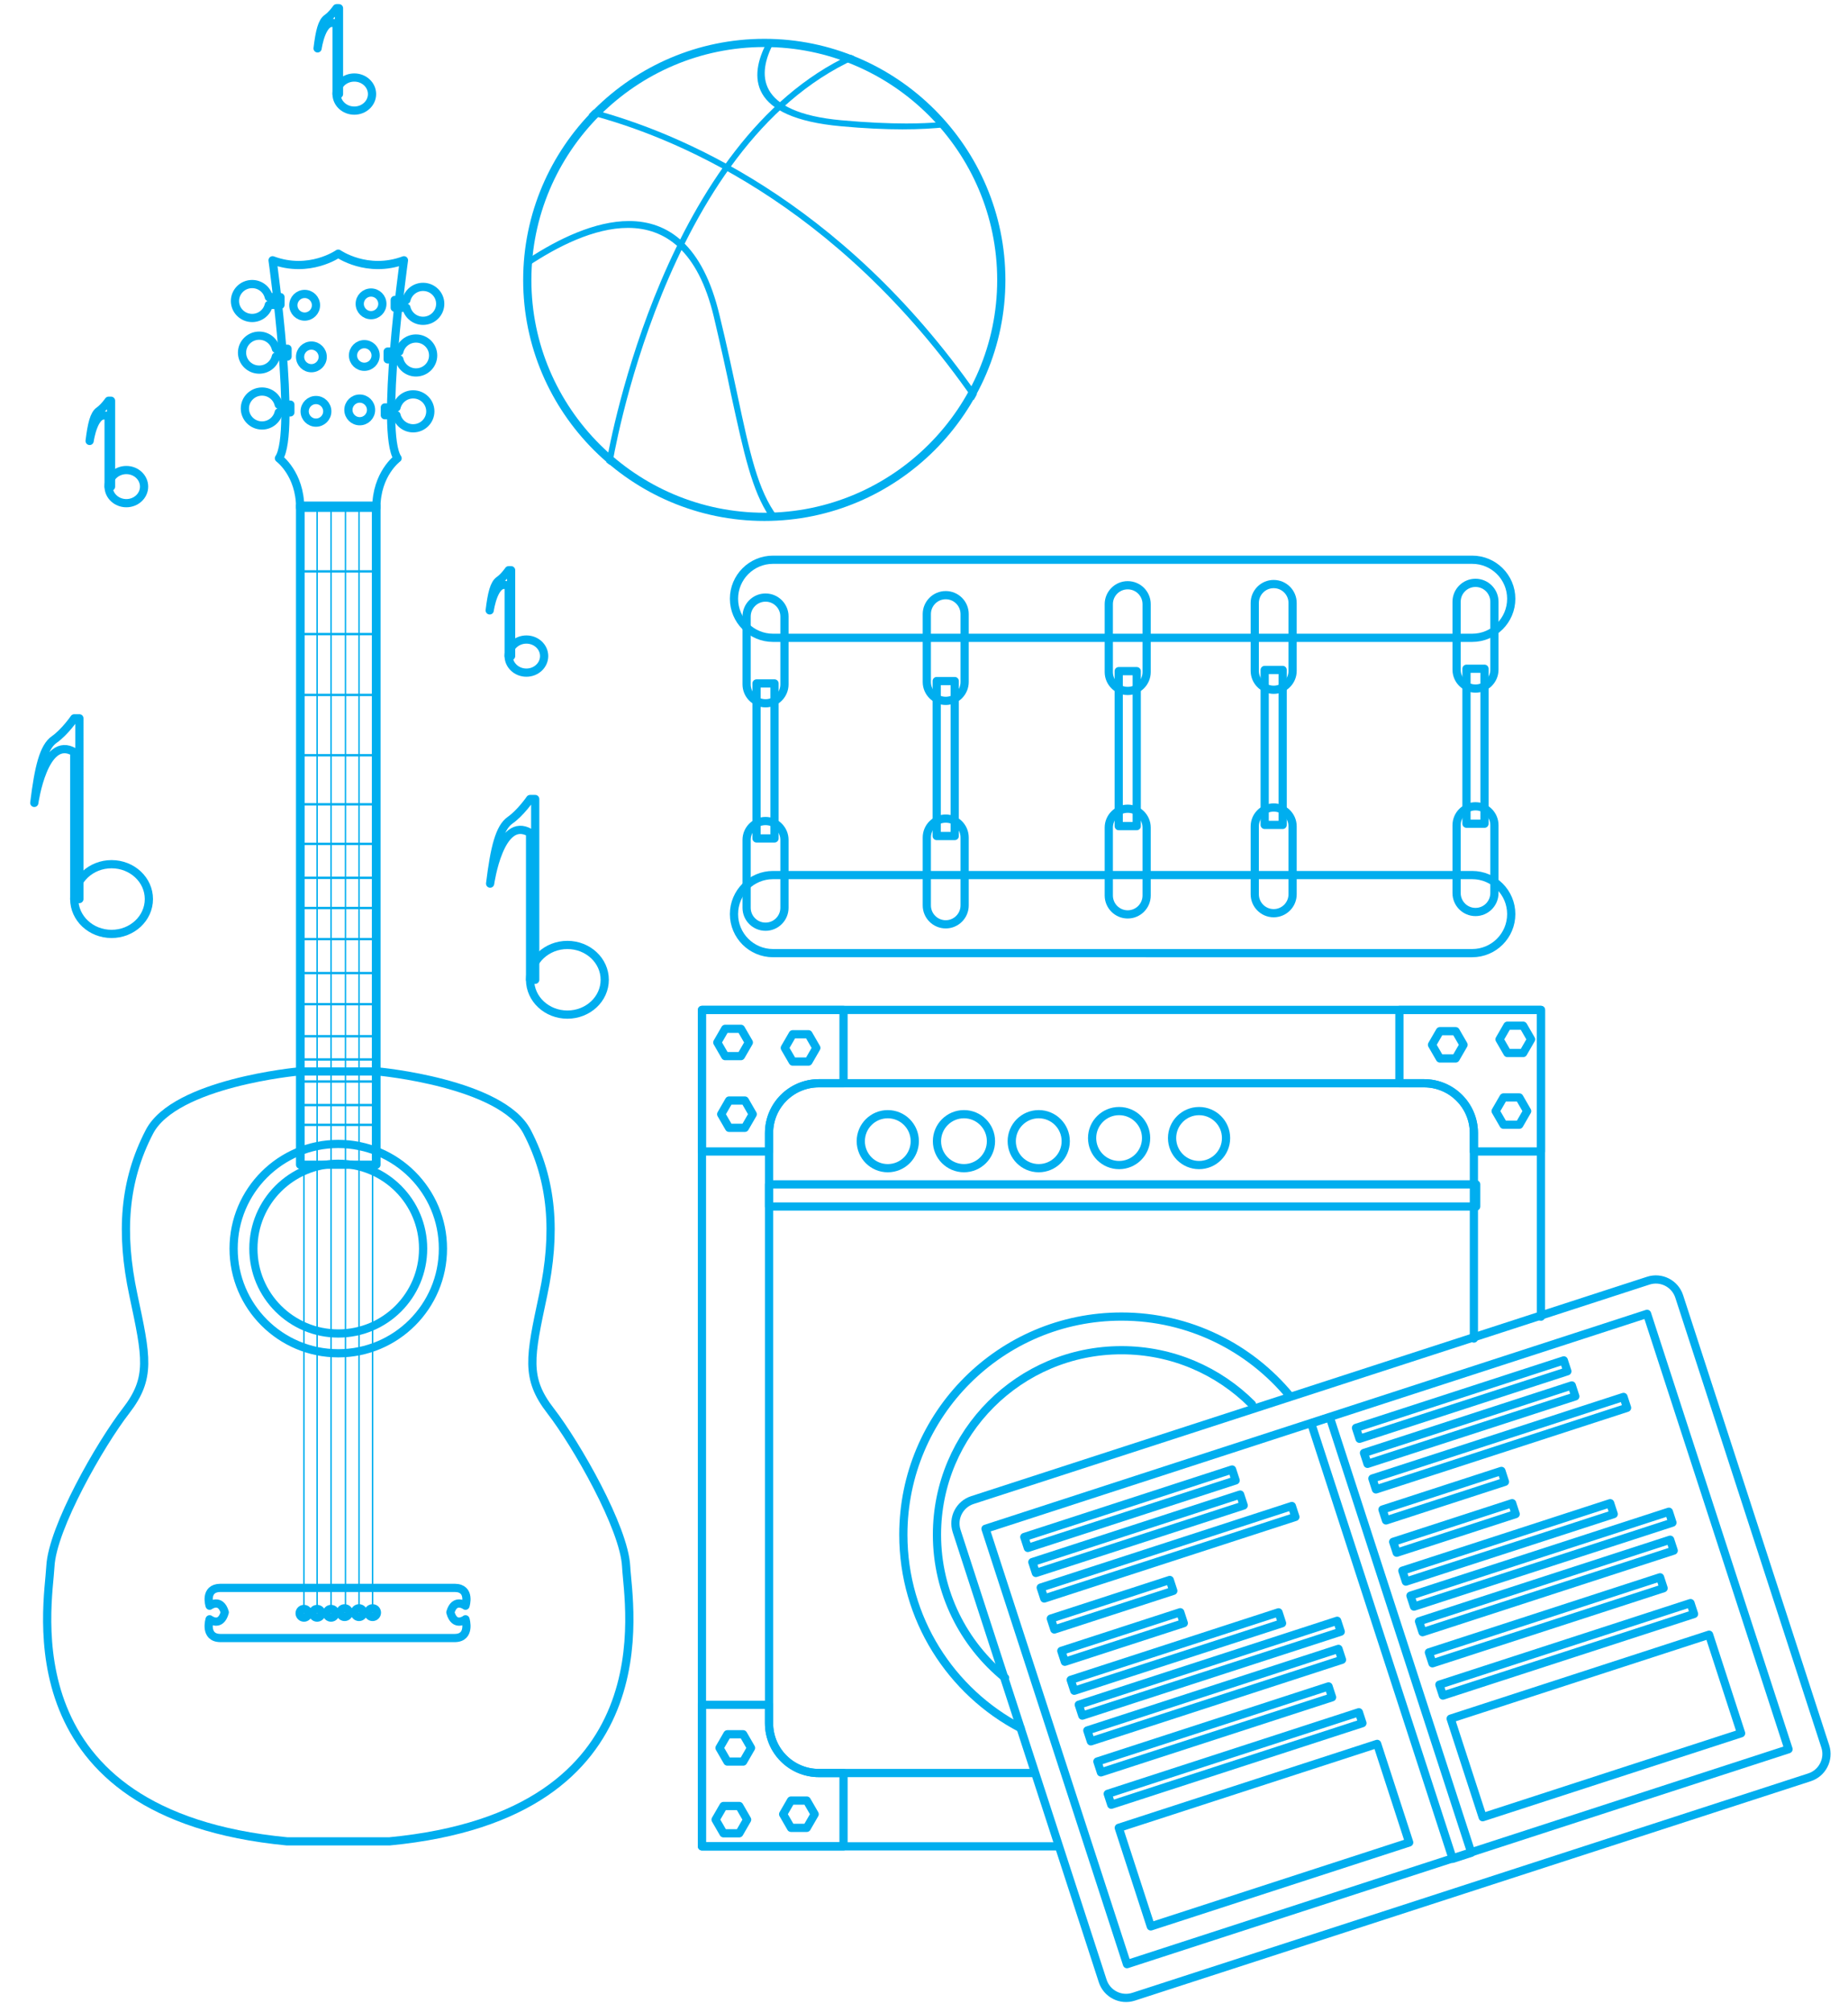 <?xml version="1.0" encoding="utf-8"?>
<!-- Generator: Adobe Illustrator 28.2.0, SVG Export Plug-In . SVG Version: 6.00 Build 0)  -->
<svg version="1.1" id="Layer_1" xmlns="http://www.w3.org/2000/svg" xmlns:xlink="http://www.w3.org/1999/xlink" x="0px" y="0px"
	 viewBox="0 0 225 245" style="enable-background:new 0 0 225 245;" xml:space="preserve">
<style type="text/css">
	.st0{fill:none;stroke:#00AEEF;stroke-linecap:round;stroke-linejoin:round;stroke-miterlimit:10;}
	.st1{fill:#00AEEF;}
</style>
<path class="st0" d="M76.235,190.737c-0.229-4.708-6.084-14.924-9.196-18.944c-3.112-4.018-2.513-6.543-0.906-14.122
	c1.605-7.575,1.147-13.891-1.953-19.86c-3.1-5.971-18.139-7.348-18.139-7.348h-4.545h-0.621h-4.546c0,0-15.039,1.376-18.139,7.348
	c-3.101,5.97-3.56,12.285-1.953,19.86c1.608,7.579,2.206,10.104-0.906,14.122c-3.112,4.02-8.967,14.236-9.196,18.944
	c-0.231,4.708-5.283,30.193,28.816,33.466h5.923h0.621h5.923C81.516,220.93,76.465,195.445,76.235,190.737z"/>
<path class="st0" d="M51.51,34.93c-0.986,0-1.814,0.68-2.03,1.593h-1.42v0.947h1.42c0.216,0.912,1.044,1.592,2.03,1.592
	c1.154,0,2.089-0.925,2.089-2.067C53.599,35.855,52.665,34.93,51.51,34.93z"/>
<path class="st0" d="M50.648,41.217c-0.986,0-1.814,0.678-2.029,1.59h-1.42v0.949h1.42c0.215,0.911,1.042,1.592,2.029,1.592
	c1.156,0,2.089-0.924,2.089-2.066C52.737,42.142,51.804,41.217,50.648,41.217z"/>
<path class="st0" d="M50.304,48.018c-0.986,0-1.812,0.68-2.03,1.592h-1.42v0.946h1.42c0.218,0.914,1.044,1.595,2.03,1.595
	c1.154,0,2.089-0.925,2.089-2.067C52.393,48.943,51.458,48.018,50.304,48.018z"/>
<path class="st0" d="M30.697,34.586c0.989,0,1.815,0.678,2.031,1.592h1.42v0.946h-1.42c-0.216,0.914-1.042,1.593-2.031,1.593
	c-1.154,0-2.089-0.925-2.089-2.065C28.608,35.511,29.543,34.586,30.697,34.586z"/>
<path class="st0" d="M31.558,40.871c0.989,0,1.814,0.681,2.031,1.594h1.42v0.946h-1.42c-0.217,0.914-1.042,1.593-2.031,1.593
	c-1.153,0-2.089-0.925-2.089-2.065C29.469,41.796,30.405,40.871,31.558,40.871z"/>
<path class="st0" d="M31.902,47.674c0.988,0,1.815,0.681,2.032,1.592h1.419v0.948h-1.419c-0.217,0.911-1.043,1.592-2.032,1.592
	c-1.152,0-2.087-0.926-2.087-2.066C29.815,48.599,30.75,47.674,31.902,47.674z"/>
<path class="st0" d="M54.834,196.318c0.514-1.795,1.843-0.805,1.843-0.805s0.686-2.146-1.292-2.173H41.237h-0.274H26.814
	c-1.981,0.027-1.292,2.173-1.292,2.173s1.329-0.99,1.844,0.805c-0.515,1.885-1.844,0.845-1.844,0.845s-0.689,2.254,1.292,2.282
	h14.149h0.274h14.148c1.978-0.028,1.292-2.282,1.292-2.282S55.348,198.203,54.834,196.318z"/>
<g id="Grips">
	<circle class="st0" cx="37.008" cy="196.433" r="0.528"/>
	<circle class="st0" cx="38.61" cy="196.433" r="0.528"/>
	<circle class="st0" cx="40.305" cy="196.433" r="0.527"/>
	<circle class="st0" cx="41.958" cy="196.353" r="0.527"/>
	<circle class="st0" cx="43.712" cy="196.353" r="0.529"/>
	<circle class="st0" cx="45.363" cy="196.353" r="0.528"/>
</g>
<path class="st0" d="M49.183,31.692c-4.477,1.665-7.999-0.805-7.999-0.805s-3.519,2.469-7.997,0.805c0,0,2.927,20.923,0.775,24.108
	c0,0,2.583,1.894,2.583,6.028h4.638h4.64c0-4.134,2.583-6.028,2.583-6.028C46.254,52.615,49.183,31.692,49.183,31.692z"/>
<g>
	<path class="st0" d="M41.185,139.288c-7.038,0-12.742,5.706-12.742,12.744s5.704,12.744,12.742,12.744s12.744-5.706,12.744-12.744
		S48.223,139.288,41.185,139.288z M41.185,162.365c-5.706,0-10.333-4.626-10.333-10.333S35.479,141.7,41.185,141.7
		c5.708,0,10.331,4.624,10.331,10.332S46.892,162.365,41.185,162.365z"/>
</g>
<rect x="36.536" y="61.565" class="st0" width="9.298" height="80.25"/>
<g>
	<g>
		<g>
			<polygon class="st1" points="37.095,61.565 36.921,61.565 36.921,196.433 37.095,196.433 37.095,61.565 			"/>
		</g>
	</g>
	<g>
		<g>
			<polygon class="st1" points="38.697,61.524 38.525,61.524 38.525,196.393 38.697,196.393 38.697,61.524 			"/>
		</g>
	</g>
	<g>
		<g>
			<polygon class="st1" points="40.389,61.565 40.217,61.565 40.217,196.433 40.389,196.433 40.389,61.565 			"/>
		</g>
	</g>
	<g>
		<g>
			<polygon class="st1" points="42.153,61.524 41.981,61.524 41.981,196.393 42.153,196.393 42.153,61.524 			"/>
		</g>
	</g>
	<g>
		<g>
			<polygon class="st1" points="43.797,61.482 43.625,61.482 43.625,196.353 43.797,196.353 43.797,61.482 			"/>
		</g>
	</g>
	<g>
		<g>
			<polygon class="st1" points="45.449,61.482 45.277,61.482 45.277,196.353 45.449,196.353 45.449,61.482 			"/>
		</g>
	</g>
</g>
<g>
	<g>
		<polygon class="st1" points="45.834,61.278 36.536,61.278 36.536,61.566 45.834,61.566 45.834,61.278 		"/>
	</g>
	<g>
		<polygon class="st1" points="45.834,69.43 36.536,69.43 36.536,69.716 45.834,69.716 45.834,69.43 		"/>
	</g>
	<g>
		<polygon class="st1" points="45.834,77.064 36.536,77.064 36.536,77.351 45.834,77.351 45.834,77.064 		"/>
	</g>
	<g>
		<polygon class="st1" points="45.834,84.47 36.536,84.47 36.536,84.756 45.834,84.756 45.834,84.47 		"/>
	</g>
	<g>
		<polygon class="st1" points="45.834,91.816 36.536,91.816 36.536,92.102 45.834,92.102 45.834,91.816 		"/>
	</g>
	<g>
		<polygon class="st1" points="45.834,97.787 36.536,97.787 36.536,98.073 45.834,98.073 45.834,97.787 		"/>
	</g>
	<g>
		<polygon class="st1" points="45.834,102.607 36.536,102.607 36.536,102.896 45.834,102.896 45.834,102.607 		"/>
	</g>
	<g>
		<polygon class="st1" points="45.834,106.74 36.536,106.74 36.536,107.029 45.834,107.029 45.834,106.74 		"/>
	</g>
	<g>
		<polygon class="st1" points="45.834,110.416 36.536,110.416 36.536,110.703 45.834,110.703 45.834,110.416 		"/>
	</g>
	<g>
		<polygon class="st1" points="45.834,114.204 36.536,114.204 36.536,114.489 45.834,114.489 45.834,114.204 		"/>
	</g>
	<g>
		<polygon class="st1" points="45.834,118.337 36.536,118.337 36.536,118.624 45.834,118.624 45.834,118.337 		"/>
	</g>
	<g>
		<polygon class="st1" points="45.834,122.125 36.536,122.125 36.536,122.412 45.834,122.412 45.834,122.125 		"/>
	</g>
	<g>
		<polygon class="st1" points="45.834,126.028 36.536,126.028 36.536,126.315 45.834,126.315 45.834,126.028 		"/>
	</g>
	<g>
		<polygon class="st1" points="45.834,128.855 36.536,128.855 36.536,129.142 45.834,129.142 45.834,128.855 		"/>
	</g>
	<g>
		<polygon class="st1" points="45.834,131.539 36.536,131.539 36.536,131.826 45.834,131.826 45.834,131.539 		"/>
	</g>
	<g>
		<polygon class="st1" points="45.834,134.41 36.536,134.41 36.536,134.695 45.834,134.695 45.834,134.41 		"/>
	</g>
	<g>
		<polygon class="st1" points="45.834,136.82 36.536,136.82 36.536,137.107 45.834,137.107 45.834,136.82 		"/>
	</g>
</g>
<g>
	<path class="st0" d="M38.472,37.167c0,0.763-0.618,1.38-1.377,1.38c-0.762,0-1.379-0.618-1.379-1.38
		c0-0.759,0.617-1.376,1.379-1.376C37.854,35.791,38.472,36.408,38.472,37.167z"/>
	<circle class="st0" cx="37.913" cy="43.454" r="1.378"/>
	<circle class="st0" cx="38.471" cy="50.084" r="1.377"/>
	<circle class="st0" cx="45.176" cy="36.996" r="1.378"/>
	<circle class="st0" cx="44.357" cy="43.282" r="1.377"/>
	<circle class="st0" cx="43.798" cy="49.911" r="1.378"/>
</g>
<g>
	<rect x="178.549" y="81.426" class="st0" width="2.195" height="18.868"/>
	<path class="st0" d="M181.95,81.537c0,1.271-1.03,2.302-2.302,2.302l0,0c-1.273,0-2.303-1.03-2.303-2.302V73.27
		c0-1.271,1.03-2.302,2.303-2.302l0,0c1.272,0,2.302,1.03,2.302,2.302V81.537z"/>
	<path class="st0" d="M181.95,108.741c0,1.271-1.03,2.304-2.302,2.304l0,0c-1.273,0-2.303-1.033-2.303-2.304v-8.263
		c0-1.273,1.03-2.304,2.303-2.304l0,0c1.272,0,2.302,1.031,2.302,2.304V108.741z"/>
</g>
<g>
	<rect x="92.109" y="83.217" class="st0" width="2.192" height="18.869"/>
	<path class="st0" d="M95.51,83.327c0,1.272-1.031,2.305-2.304,2.305l0,0c-1.273,0-2.304-1.033-2.304-2.305v-8.264
		c0-1.271,1.031-2.303,2.304-2.303l0,0c1.273,0,2.304,1.032,2.304,2.303V83.327z"/>
	<path class="st0" d="M95.51,110.53c0,1.275-1.031,2.305-2.304,2.305l0,0c-1.273,0-2.304-1.03-2.304-2.305v-8.262
		c0-1.272,1.031-2.301,2.304-2.301l0,0c1.273,0,2.304,1.029,2.304,2.301V110.53z"/>
</g>
<path class="st0" d="M183.998,72.905c0,2.625-2.129,4.755-4.754,4.755H94.119c-2.625,0-4.753-2.129-4.753-4.755l0,0
	c0-2.625,2.127-4.752,4.753-4.752h85.125C181.869,68.153,183.998,70.281,183.998,72.905L183.998,72.905z"/>
<path class="st0" d="M183.998,111.301c0,2.625-2.129,4.752-4.754,4.752H94.119c-2.625,0-4.753-2.127-4.753-4.752l0,0
	c0-2.626,2.127-4.754,4.753-4.754h85.125C181.869,106.547,183.998,108.674,183.998,111.301L183.998,111.301z"/>
<g>
	<rect x="114.046" y="82.925" class="st0" width="2.195" height="18.869"/>
	<path class="st0" d="M117.447,83.035c0,1.273-1.029,2.304-2.301,2.304l0,0c-1.274,0-2.304-1.031-2.304-2.304v-8.264
		c0-1.271,1.03-2.305,2.304-2.305l0,0c1.272,0,2.301,1.033,2.301,2.305V83.035z"/>
	<path class="st0" d="M117.447,110.242c0,1.271-1.029,2.303-2.301,2.303l0,0c-1.274,0-2.304-1.032-2.304-2.303v-8.265
		c0-1.273,1.03-2.305,2.304-2.305l0,0c1.272,0,2.301,1.032,2.301,2.305V110.242z"/>
</g>
<g>
	<rect x="136.207" y="81.718" class="st0" width="2.193" height="18.869"/>
	<path class="st0" d="M139.607,81.827c0,1.274-1.03,2.304-2.304,2.304l0,0c-1.273,0-2.304-1.03-2.304-2.304v-8.265
		c0-1.271,1.031-2.303,2.304-2.303l0,0c1.273,0,2.304,1.032,2.304,2.303V81.827z"/>
	<path class="st0" d="M139.607,109.035c0,1.271-1.03,2.302-2.304,2.302l0,0c-1.273,0-2.304-1.031-2.304-2.302v-8.266
		c0-1.271,1.031-2.302,2.304-2.302l0,0c1.273,0,2.304,1.031,2.304,2.302V109.035z"/>
</g>
<g>
	<rect x="153.979" y="81.572" class="st0" width="2.191" height="18.868"/>
	<path class="st0" d="M157.378,81.683c0,1.271-1.031,2.302-2.304,2.302l0,0c-1.272,0-2.303-1.031-2.303-2.302v-8.264
		c0-1.273,1.031-2.304,2.303-2.304l0,0c1.273,0,2.304,1.031,2.304,2.304V81.683z"/>
	<path class="st0" d="M157.378,108.886c0,1.272-1.031,2.304-2.304,2.304l0,0c-1.272,0-2.303-1.031-2.303-2.304v-8.264
		c0-1.272,1.031-2.302,2.303-2.302l0,0c1.273,0,2.304,1.03,2.304,2.302V108.886z"/>
</g>
<g>
	<polyline class="st0" points="128.761,224.812 85.465,224.812 85.465,122.968 187.617,122.968 187.617,160.317 	"/>
	<path class="st0" d="M125.65,215.884H99.702c-3.351,0-6.069-2.718-6.069-6.069v-71.85c0-3.353,2.718-6.069,6.069-6.069h73.679
		c3.353,0,6.07,2.716,6.07,6.069v25.018"/>
	<g>
		<g>
			<path class="st0" d="M179.451,137.965c0-3.353-2.717-6.069-6.07-6.069h-2.999v-8.928h17.235v17.235h-8.167L179.451,137.965
				L179.451,137.965z"/>
			<polygon class="st0" points="185.452,128.213 186.411,126.552 185.452,124.889 183.531,124.889 182.572,126.552 183.531,128.213 
							"/>
			<polygon class="st0" points="177.23,128.878 178.191,127.215 177.23,125.554 175.311,125.554 174.35,127.215 175.311,128.878 			
				"/>
			<polygon class="st0" points="184.977,136.949 185.935,135.286 184.977,133.623 183.057,133.623 182.096,135.286 183.057,136.949 
							"/>
		</g>
		<g>
			<path class="st0" d="M93.633,209.815c0,3.351,2.718,6.069,6.069,6.069h3v8.928H85.465v-17.236h8.167v2.239H93.633z"/>
			<g>
				<path class="st0" d="M93.633,137.965c0-3.353,2.718-6.069,6.069-6.069h3v-8.928H85.465v17.235h8.167v-2.238H93.633z"/>
				<polygon class="st0" points="88.291,128.592 87.333,126.929 88.291,125.268 90.211,125.268 91.173,126.929 90.211,128.592 				
					"/>
				<polygon class="st0" points="96.514,129.257 95.552,127.594 96.514,125.931 98.433,125.931 99.392,127.594 98.433,129.257 				
					"/>
				<polygon class="st0" points="88.768,137.325 87.807,135.664 88.768,133.999 90.687,133.999 91.647,135.664 90.687,137.325 				
					"/>
			</g>
			<polygon class="st0" points="88.086,219.896 87.126,221.559 88.086,223.222 90.007,223.222 90.966,221.559 90.007,219.896 			"/>
			<polygon class="st0" points="96.307,219.235 95.349,220.896 96.307,222.559 98.227,222.559 99.188,220.896 98.227,219.235 			"/>
			<polygon class="st0" points="88.562,211.163 87.602,212.826 88.562,214.489 90.481,214.489 91.44,212.826 90.481,211.163 			"/>
		</g>
	</g>
	<path class="st0" d="M124.264,210.418c-8.487-4.433-14.28-13.318-14.28-23.556c0-14.668,11.89-26.558,26.558-26.558
		c8.274,0,15.664,3.783,20.534,9.714"/>
	<path class="st0" d="M122.375,204.296c-5.062-4.119-8.296-10.398-8.296-17.434c0-12.403,10.057-22.461,22.463-22.461
		c6.203,0,11.818,2.514,15.883,6.579"/>
	<rect x="93.633" y="144.208" class="st0" width="86.097" height="2.697"/>
	<path class="st0" d="M111.377,138.95c0,1.816-1.472,3.288-3.29,3.288c-1.814,0-3.284-1.472-3.284-3.288
		c0-1.814,1.47-3.286,3.284-3.286C109.905,135.664,111.377,137.136,111.377,138.95z"/>
	<circle class="st0" cx="117.366" cy="138.95" r="3.287"/>
	<circle class="st0" cx="126.469" cy="138.95" r="3.287"/>
	<circle class="st0" cx="136.255" cy="138.571" r="3.287"/>
	<circle class="st0" cx="145.99" cy="138.571" r="3.286"/>
</g>
<g>
	<ellipse class="st0" cx="69.083" cy="119.298" rx="4.545" ry="4.241"/>
	<path class="st0" d="M64.539,97.289c0,0-1.153,1.685-2.439,2.585c-1.285,0.9-1.892,3.333-2.425,7.714c0,0,1.179-8.368,4.864-6.183
		v17.893h0.624v-22.01h-0.624V97.289z"/>
</g>
<g>
	<ellipse class="st0" cx="13.583" cy="109.469" rx="4.544" ry="4.244"/>
	<path class="st0" d="M9.039,87.461c0,0-1.152,1.684-2.438,2.584c-1.286,0.898-1.893,3.333-2.426,7.716c0,0,1.181-8.37,4.864-6.184
		v17.891h0.624V87.461H9.039z"/>
</g>
<g>
	<ellipse class="st0" cx="15.383" cy="59.25" rx="2.159" ry="2.017"/>
	<path class="st0" d="M13.224,48.794c0,0-0.548,0.802-1.158,1.229c-0.61,0.426-0.898,1.584-1.153,3.666c0,0,0.561-3.975,2.311-2.938
		v8.499h0.296V48.794H13.224z"/>
</g>
<g>
	<path class="st0" d="M66.25,79.882c0,1.115-0.966,2.018-2.159,2.018s-2.159-0.903-2.159-2.018c0-1.11,0.966-2.013,2.159-2.013
		S66.25,78.771,66.25,79.882z"/>
	<path class="st0" d="M61.932,69.43c0,0-0.546,0.801-1.157,1.227c-0.61,0.426-0.899,1.583-1.152,3.665c0,0,0.56-3.976,2.31-2.938
		v8.498h0.297V69.43H61.932z"/>
</g>
<g>
	<ellipse class="st0" cx="43.137" cy="11.454" rx="2.159" ry="2.015"/>
	<path class="st0" d="M40.978,1c0,0-0.547,0.801-1.159,1.225c-0.61,0.428-0.897,1.585-1.152,3.667c0,0,0.562-3.975,2.311-2.938
		v8.499h0.295V1H40.978z"/>
</g>
<g>
	<path class="st0" d="M222.233,212.64c0.508,1.569-0.35,3.255-1.922,3.766l-82.289,26.712c-1.571,0.51-3.256-0.348-3.767-1.921
		l-17.783-54.784c-0.51-1.568,0.348-3.257,1.921-3.766l82.29-26.713c1.571-0.51,3.256,0.35,3.767,1.921L222.233,212.64z"/>
	
		<rect x="126.495" y="171.77" transform="matrix(0.951 -0.309 0.309 0.951 -53.385 61.877)" class="st0" width="84.697" height="55.743"/>
	
		<rect x="168.164" y="171.663" transform="matrix(0.951 -0.309 0.309 0.951 -53.324 62.023)" class="st0" width="2.384" height="55.75"/>
	<g>
		
			<rect x="124.256" y="183.051" transform="matrix(0.951 -0.309 0.309 0.951 -50.02 51.46)" class="st0" width="26.605" height="1.397"/>
		
			<rect x="125.248" y="186.084" transform="matrix(0.951 -0.309 0.309 0.951 -50.921 51.933)" class="st0" width="26.607" height="1.396"/>
		
			<rect x="126.12" y="188.354" transform="matrix(0.951 -0.309 0.309 0.951 -51.431 53.151)" class="st0" width="32.152" height="1.397"/>
		
			<rect x="127.762" y="194.744" transform="matrix(0.951 -0.309 0.309 0.951 -53.737 51.358)" class="st0" width="15.229" height="1.394"/>
		
			<rect x="129.025" y="198.693" transform="matrix(0.951 -0.309 0.309 0.951 -54.881 51.922)" class="st0" width="15.229" height="1.395"/>
		
			<rect x="129.906" y="200.447" transform="matrix(0.951 -0.309 0.309 0.951 -55.116 54.055)" class="st0" width="26.607" height="1.395"/>
		
			<rect x="130.715" y="202.494" transform="matrix(0.951 -0.309 0.309 0.951 -55.536 55.386)" class="st0" width="33.083" height="1.396"/>
		
			<rect x="131.772" y="205.778" transform="matrix(0.951 -0.309 0.309 0.951 -56.516 55.723)" class="st0" width="32.155" height="1.395"/>
		
			<rect x="133.059" y="209.954" transform="matrix(0.951 -0.309 0.309 0.951 -57.805 55.929)" class="st0" width="29.597" height="1.394"/>
		
			<rect x="134.276" y="213.47" transform="matrix(0.951 -0.309 0.309 0.951 -58.788 56.898)" class="st0" width="32.153" height="1.397"/>
		
			<rect x="137.329" y="217.192" transform="matrix(0.951 -0.309 0.309 0.951 -61.499 58.44)" class="st0" width="33.081" height="12.623"/>
	</g>
	<g>
		
			<rect x="164.649" y="169.769" transform="matrix(0.951 -0.309 0.309 0.951 -43.944 63.285)" class="st0" width="26.607" height="1.397"/>
		
			<rect x="165.621" y="172.822" transform="matrix(0.951 -0.309 0.309 0.951 -44.839 63.734)" class="st0" width="26.605" height="1.397"/>
		
			<rect x="166.51" y="175.078" transform="matrix(0.951 -0.309 0.309 0.951 -45.357 64.975)" class="st0" width="32.152" height="1.396"/>
		
			<rect x="168.15" y="181.472" transform="matrix(0.951 -0.309 0.309 0.951 -47.664 63.181)" class="st0" width="15.228" height="1.393"/>
		
			<rect x="169.435" y="185.432" transform="matrix(0.951 -0.309 0.309 0.951 -48.809 63.743)" class="st0" width="15.232" height="1.394"/>
		
			<rect x="170.279" y="187.185" transform="matrix(0.951 -0.309 0.309 0.951 -49.035 65.853)" class="st0" width="26.607" height="1.395"/>
		
			<rect x="171.12" y="189.204" transform="matrix(0.951 -0.309 0.309 0.951 -49.471 67.234)" class="st0" width="33.086" height="1.396"/>
		
			<rect x="172.167" y="192.498" transform="matrix(0.951 -0.309 0.309 0.951 -50.444 67.544)" class="st0" width="32.156" height="1.395"/>
		
			<rect x="173.449" y="196.649" transform="matrix(0.951 -0.309 0.309 0.951 -51.742 67.778)" class="st0" width="29.596" height="1.397"/>
		
			<rect x="174.648" y="200.209" transform="matrix(0.951 -0.309 0.309 0.951 -52.707 68.694)" class="st0" width="32.153" height="1.394"/>
		
			<rect x="177.728" y="203.937" transform="matrix(0.951 -0.309 0.309 0.951 -55.413 70.237)" class="st0" width="33.085" height="12.62"/>
	</g>
</g>
<path class="st0" d="M93.073,62.931c15.867,0,28.838-12.969,28.838-28.833c0-15.901-12.971-28.871-28.838-28.871
	c-15.904,0-28.876,12.969-28.876,28.871C64.196,49.962,77.168,62.931,93.073,62.931L93.073,62.931z"/>
<g>
	<path class="st1" d="M103.553,6.658C81.09,17.1,74.383,53.187,73.834,56.301c0.111,0.072,0.22,0.182,0.331,0.257l0.365,0.072
		c0-0.11,6.265-38.909,29.645-49.459l-0.182-0.329C103.845,6.767,103.699,6.695,103.553,6.658L103.553,6.658z"/>
</g>
<g>
	<path class="st1" d="M72.258,13.361c-0.219,0.184-0.403,0.403-0.586,0.586c9.785,2.529,30.049,10.479,46.869,34.768
		c0.146-0.256,0.293-0.476,0.401-0.732C102.271,24.096,82.264,16.038,72.258,13.361L72.258,13.361z"/>
</g>
<g>
	<path class="st1" d="M76.581,26.913c-4.147,0-8.634,2.198-12.236,4.548c-0.037,0.33-0.073,0.621-0.073,0.952
		c3.554-2.375,8.052-4.666,12.185-4.665c4.474,0.001,8.518,2.686,10.46,10.856c0.842,3.59,1.54,6.706,2.089,9.416
		c1.576,7.217,2.528,11.687,4.69,14.911c0.33,0,0.623,0,0.954-0.037c-2.383-3.186-3.337-7.62-4.911-15.022
		c-0.587-2.746-1.245-5.86-2.125-9.452C85.568,29.749,81.293,26.913,76.581,26.913L76.581,26.913z"/>
</g>
<g>
	<path class="st1" d="M93.33,5.228c-2.089,3.994-2.346,9.122,9.087,10.148c2.848,0.263,5.322,0.372,7.462,0.372
		c2.045,0,3.785-0.1,5.253-0.261c-0.183-0.22-0.366-0.403-0.55-0.622c-1.224,0.108-2.63,0.17-4.247,0.17
		c-2.209,0-4.812-0.116-7.881-0.391C91.9,13.691,92.231,8.93,94.174,5.266C93.916,5.266,93.623,5.228,93.33,5.228L93.33,5.228z"/>
</g>
</svg>
